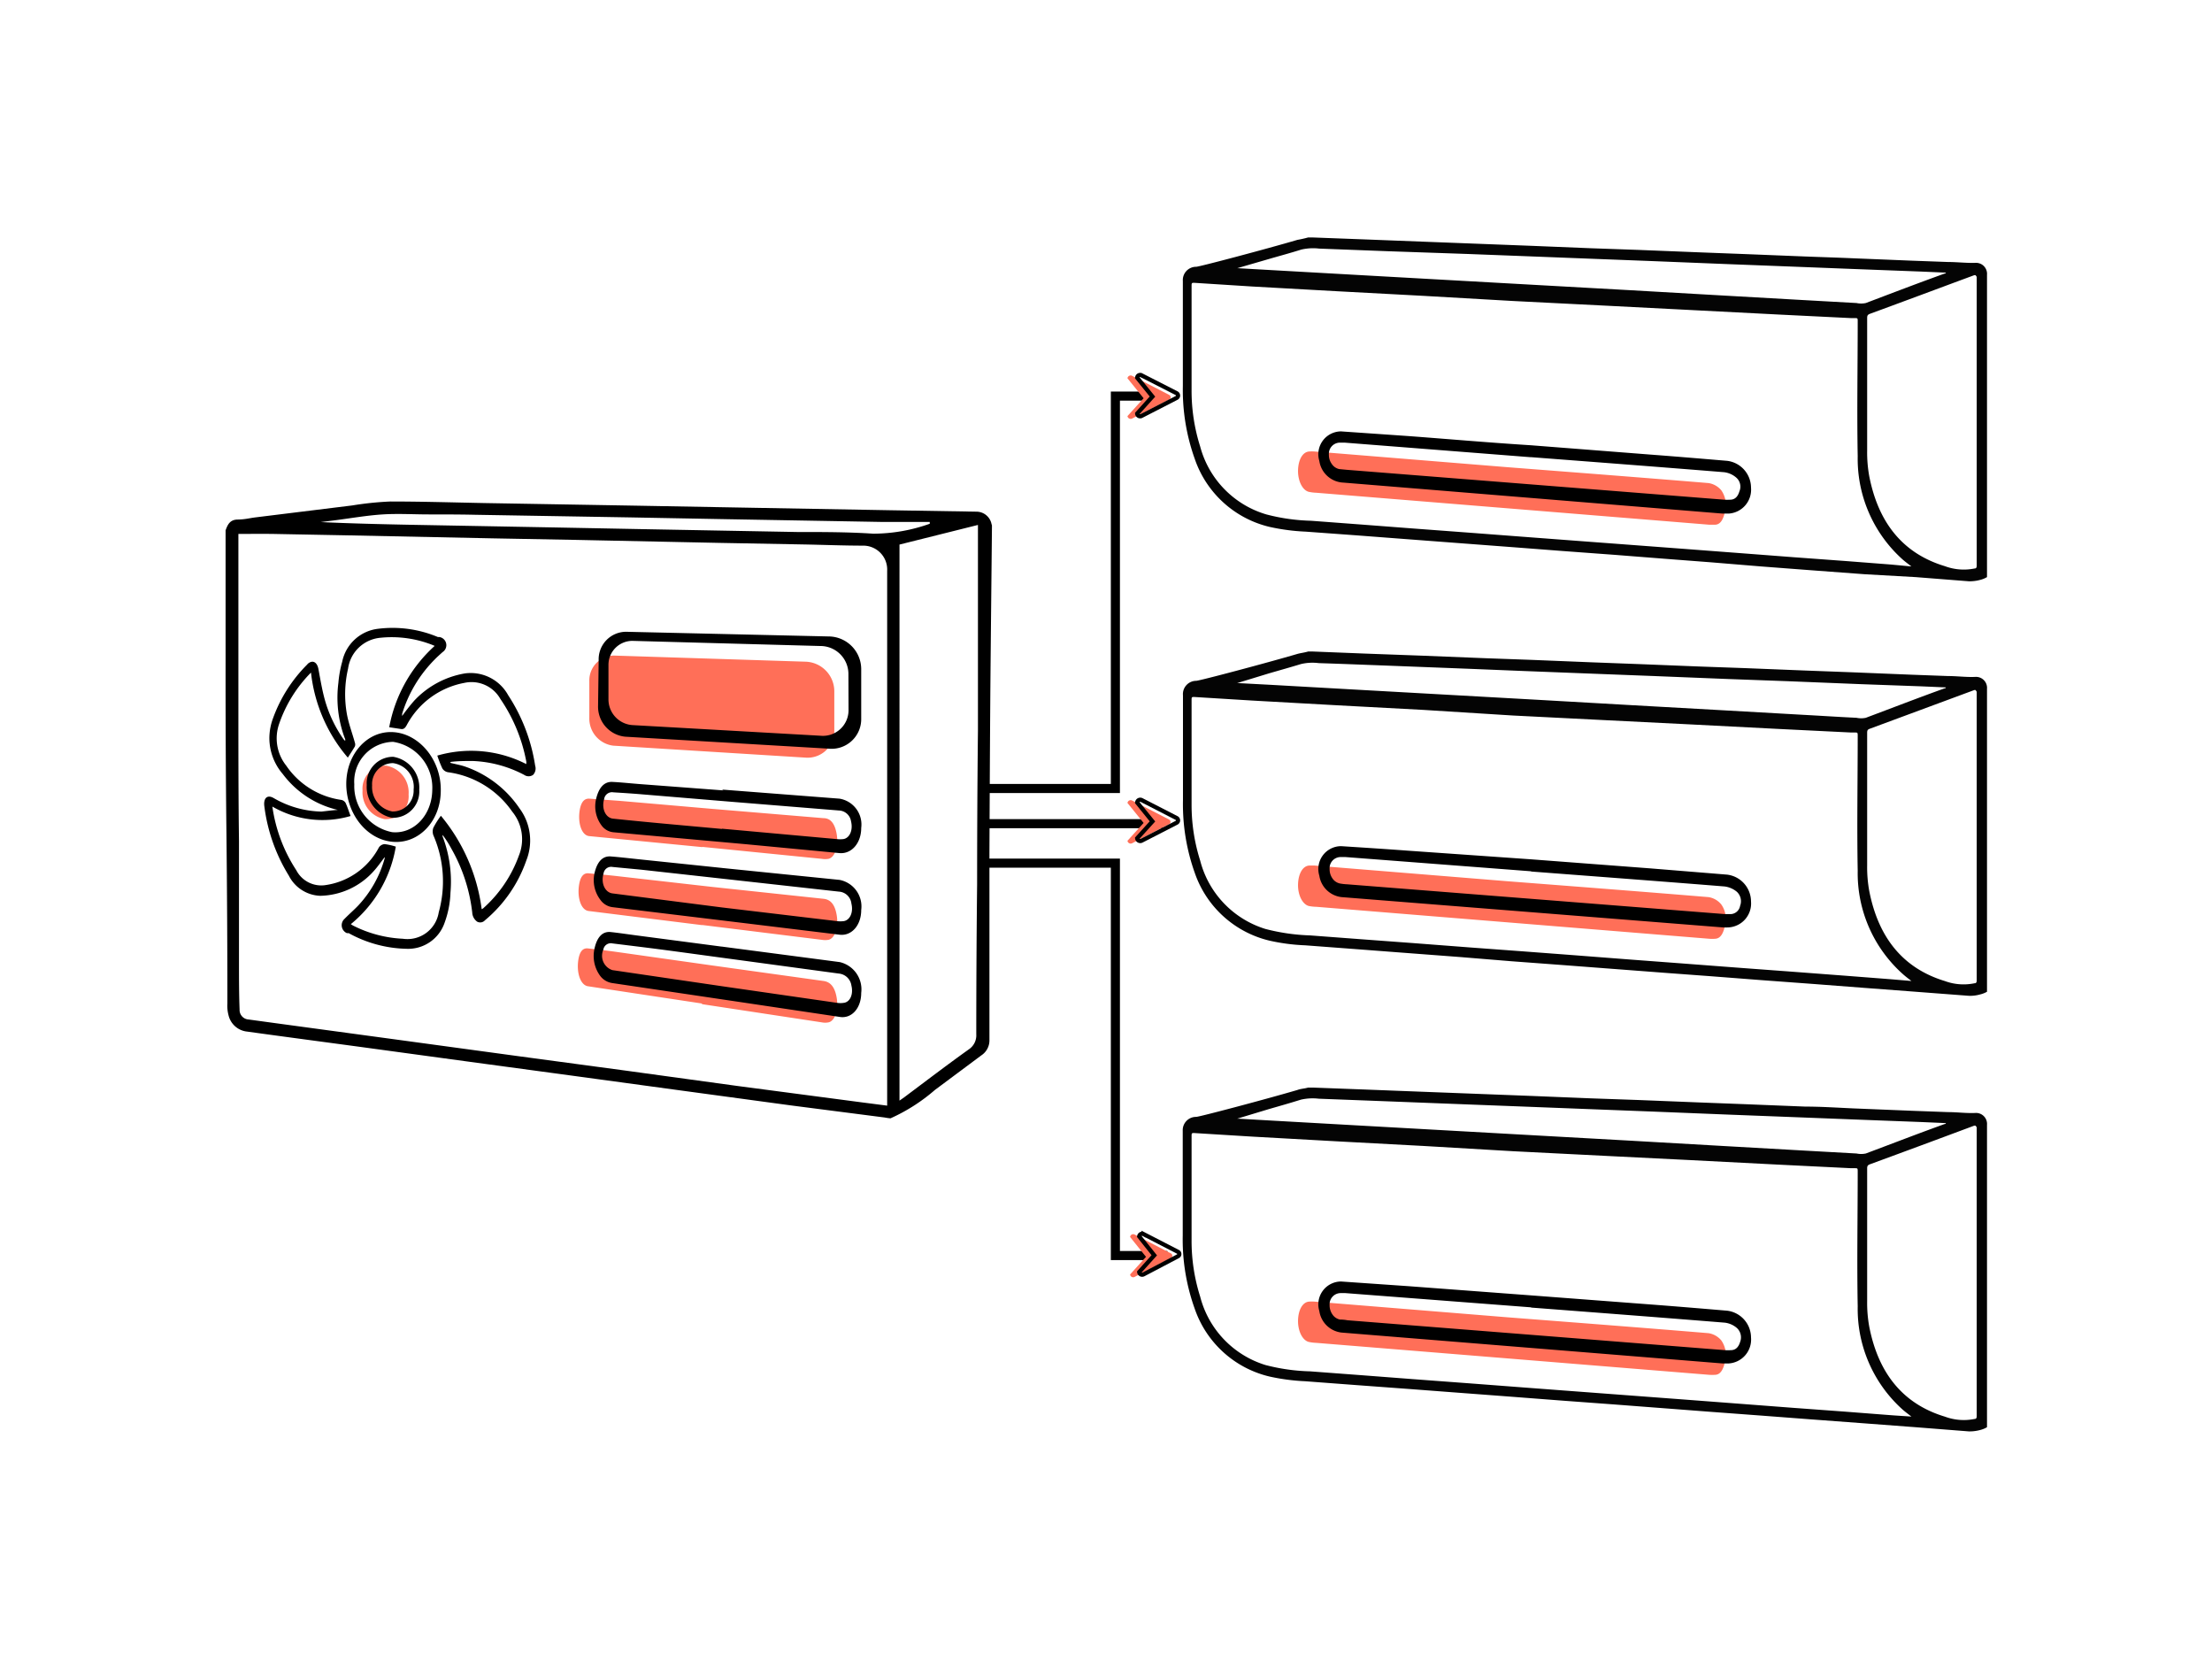 <svg xmlns="http://www.w3.org/2000/svg" viewBox="0 0 184.93 139.53"><defs><style>.cls-1{fill:#FF6F58;}.cls-2{fill:#040404;}.cls-3,.cls-4,.cls-5{fill:none;stroke:#000;stroke-miterlimit:10;}.cls-3{stroke-width:0.76px;}.cls-4{stroke-width:0.35px;}.cls-5{stroke-width:0.35px;}</style></defs><g id="Слой_2" data-name="Слой 2"><path class="cls-1" d="M126,39.05c5.55.43,11.16.86,16.84,1.33a1.74,1.74,0,0,1,1.07.61,2.14,2.14,0,0,1,.3,1.78c-.13.62-.36,1.07-.81,1.09l-.51,0-32.83-2.67a3.61,3.61,0,0,1-.65-.08c-.53-.14-.91-.93-.89-1.8s.38-1.54.94-1.57a3.17,3.17,0,0,1,.43,0Z"/><path d="M128,37.22,138,38c2.12.16,4.25.34,6.39.52a2.27,2.27,0,0,1,2,2.24,2,2,0,0,1-1.86,2.17l-.53,0L112.3,40.34a2.12,2.12,0,0,1-2-1.81,1.91,1.91,0,0,1,1.82-2.47l5.62.39C121.09,36.7,124.51,37,128,37.22Zm0,1L112.42,37,112,37a.93.93,0,0,0-.9,1,1.27,1.27,0,0,0,.24.78,1,1,0,0,0,.62.43l.63.06,31.57,2.5a3.85,3.85,0,0,0,.48,0c.43,0,.66-.29.78-.7a1,1,0,0,0-.29-1.17,1.89,1.89,0,0,0-1-.43c-5.45-.44-10.84-.85-16.18-1.26Z"/><path class="cls-2" d="M109.36,19.85l.41,0,4.27.16,4.92.19,5.23.2,3.9.15,4.91.2,4,.14,5,.2,3.94.15,5,.2c1.32.05,2.65.09,4,.15l4.92.2,3,.11c.77,0,1.55.1,2.32.07a.92.92,0,0,1,.94,1c0,2.17,0,4.35,0,6.52,0,3.09,0,6.18,0,9.26,0,2.18,0,4.35,0,6.53,0,.06,0,.14,0,.2v2.76a2.13,2.13,0,0,1-.56.23,3.43,3.43,0,0,1-.95.12l-4.46-.35L155.89,48l-4.3-.32-4.34-.33L143,47l-3.66-.28L135,46.38l-4.34-.32-4.3-.33-4.24-.32-4.36-.33-4.34-.33-4.25-.31a17.39,17.39,0,0,1-3-.39,8.74,8.74,0,0,1-6.28-5.68,17.1,17.1,0,0,1-1-6.11c0-2.92,0-5.85,0-8.77A1.11,1.11,0,0,1,100,22.3c.27,0,5.92-1.5,8.47-2.25C108.76,20,109.07,19.93,109.36,19.85Zm50.44,27.5v0c-.24-.19-.49-.37-.72-.57a11.3,11.3,0,0,1-3.77-8.64c-.07-3.75,0-7.5,0-11.26,0-.29,0-.29-.26-.29h-.3l-6.09-.3-7.39-.38-6.83-.35-7.94-.4L119,24.73l-7.3-.39-7-.39-4.87-.31c-.16,0-.21,0-.21.22,0,2.93,0,5.86,0,8.79a15.4,15.4,0,0,0,.72,4.68A8.09,8.09,0,0,0,105.87,43a16.3,16.3,0,0,0,3.74.53l4.26.32,4.32.33,4.83.36,4.34.33,4.24.32,4.93.37,4.26.32,4.87.37,4.32.33,4.36.32,3.75.29ZM165.16,23l-.1,0c-2.92,1.08-5.83,2.17-8.75,3.24-.17.07-.21.15-.21.34q0,5.55,0,11.1a11.08,11.08,0,0,0,.18,2.15c.76,3.86,2.8,6.44,6.33,7.5a4.52,4.52,0,0,0,2.47.19c.14,0,.18-.09.18-.25l0-4.28q0-4.59,0-9.2c0-2.32,0-4.65,0-7,0-1.22,0-2.44,0-3.65Zm-61.73-.58v0h.1l2.81.16,6.92.39,7.68.43,7.69.43,7.71.43,7.68.44,6.71.38,4.48.25a1.87,1.87,0,0,0,.78,0c2.19-.83,4.38-1.67,6.58-2.46,0,0,.11,0,.11-.08l-2.06-.09-5-.19-6.18-.24-4.94-.19-6.22-.25-4.42-.17-6.71-.26-4.43-.17L116.05,21l-5.76-.22a4.39,4.39,0,0,0-1.49.08c-.89.28-1.78.52-2.68.78Z"/><path class="cls-1" d="M126,73.66c5.55.43,11.16.86,16.84,1.33a1.71,1.71,0,0,1,1.07.62,2.12,2.12,0,0,1,.3,1.77c-.13.62-.36,1.07-.81,1.09a2.92,2.92,0,0,1-.51,0l-32.83-2.67a3.59,3.59,0,0,1-.65-.07c-.53-.15-.91-.93-.89-1.8s.38-1.55.94-1.58l.43,0Z"/><path d="M128,71.83l10,.76,6.39.52a2.27,2.27,0,0,1,2,2.25,2,2,0,0,1-1.86,2.16,4.7,4.7,0,0,1-.53,0L112.3,75a2.12,2.12,0,0,1-2-1.8,1.91,1.91,0,0,1,1.82-2.47c1.86.12,3.74.24,5.62.38Zm0,1-15.52-1.19c-.14,0-.28,0-.42,0a.93.93,0,0,0-.9,1,1.32,1.32,0,0,0,.24.79,1,1,0,0,0,.62.42,4.5,4.5,0,0,0,.63.07l31.57,2.49c.16,0,.32,0,.48,0a.83.83,0,0,0,.78-.7,1.07,1.07,0,0,0-.29-1.18,2,2,0,0,0-1-.43c-5.45-.44-10.84-.84-16.18-1.25Z"/><path class="cls-2" d="M109.36,54.46l.41,0,4.27.17,4.92.18,5.23.21,3.9.14,4.91.2,4,.15,5,.2,3.94.14,5,.2,4,.15,4.92.2,3,.11c.77,0,1.55.11,2.32.07a.92.92,0,0,1,.94,1c0,2.18,0,4.35,0,6.52,0,3.09,0,6.18,0,9.27,0,2.17,0,4.35,0,6.52,0,.07,0,.15,0,.2V82.9a2.11,2.11,0,0,1-.56.22,3.07,3.07,0,0,1-.95.12l-4.46-.34-4.24-.32-4.3-.33-4.34-.32L143,81.6l-3.66-.27L135,81l-4.34-.33-4.3-.32L122.09,80l-4.36-.33-4.34-.33-4.25-.32a16.44,16.44,0,0,1-3-.39A8.74,8.74,0,0,1,99.9,73a17.06,17.06,0,0,1-1-6.11c0-2.92,0-5.84,0-8.77A1.11,1.11,0,0,1,100,56.91c.27,0,5.92-1.5,8.47-2.25C108.76,54.58,109.07,54.55,109.36,54.46ZM159.8,82v0c-.24-.19-.49-.37-.72-.58a11.3,11.3,0,0,1-3.77-8.63c-.07-3.76,0-7.51,0-11.26,0-.3,0-.3-.26-.3h-.3l-6.09-.3-7.39-.38-6.83-.34-7.94-.4L119,59.34l-7.3-.39-7-.39-4.87-.3c-.16,0-.21,0-.21.21,0,2.93,0,5.86,0,8.79a15.4,15.4,0,0,0,.72,4.68,8.09,8.09,0,0,0,5.45,5.71,16.88,16.88,0,0,0,3.74.54l4.26.32,4.32.32,4.83.37,4.34.32,4.24.32,4.93.38,4.26.32,4.87.37,4.32.32,4.36.33,3.75.29Zm5.36-24.32-.1,0-8.75,3.24c-.17.06-.21.14-.21.33q0,5.55,0,11.1a11,11,0,0,0,.18,2.15c.76,3.86,2.8,6.44,6.33,7.51a4.52,4.52,0,0,0,2.47.18c.14,0,.18-.09.18-.25l0-4.27q0-4.61,0-9.2c0-2.33,0-4.65,0-7,0-1.22,0-2.43,0-3.65Zm-61.73-.58v0l.1,0,2.81.15,6.92.39,7.68.43,7.69.43,7.71.44,7.68.43,6.71.38c1.49.08,3,.18,4.48.25a1.87,1.87,0,0,0,.78,0c2.19-.82,4.38-1.67,6.58-2.46,0,0,.11,0,.11-.08l-2.06-.09-5-.18-6.18-.25-4.94-.18-6.22-.25-4.42-.17-6.71-.26-4.43-.18-6.71-.26c-1.92-.07-3.84-.15-5.76-.21a4.15,4.15,0,0,0-1.49.08c-.89.27-1.78.52-2.68.78Z"/><path class="cls-1" d="M126,110.11c5.55.43,11.16.86,16.84,1.33a1.74,1.74,0,0,1,1.07.61,2.14,2.14,0,0,1,.3,1.78c-.13.62-.36,1.07-.81,1.09a4.38,4.38,0,0,1-.51,0l-32.83-2.67a3.61,3.61,0,0,1-.65-.08c-.53-.14-.91-.93-.89-1.8s.38-1.54.94-1.57a3.17,3.17,0,0,1,.43,0Z"/><path d="M128,108.28l10,.76c2.12.16,4.25.34,6.39.52a2.27,2.27,0,0,1,2,2.24,2,2,0,0,1-1.86,2.17l-.53,0L112.3,111.4a2.12,2.12,0,0,1-2-1.81,1.91,1.91,0,0,1,1.82-2.47l5.62.39Zm0,1-15.52-1.19-.42,0a.93.93,0,0,0-.9,1,1.32,1.32,0,0,0,.24.79,1,1,0,0,0,.62.42q.32,0,.63.06l31.57,2.5a3.85,3.85,0,0,0,.48,0c.43,0,.66-.29.78-.69a1.06,1.06,0,0,0-.29-1.18,1.89,1.89,0,0,0-1-.43c-5.45-.44-10.84-.85-16.18-1.26Z"/><path class="cls-2" d="M109.36,90.91l.41,0,4.27.16,4.92.19,5.23.2,3.9.15,4.91.2,4,.14,5,.2,3.94.15,5,.2c1.32,0,2.65.09,4,.15l4.92.2,3,.11c.77,0,1.55.11,2.32.07a.92.92,0,0,1,.94,1c0,2.17,0,4.35,0,6.52,0,3.09,0,6.18,0,9.26,0,2.18,0,4.35,0,6.53,0,.06,0,.14,0,.2v2.76a2.13,2.13,0,0,1-.56.23,3.43,3.43,0,0,1-.95.12l-4.46-.35-4.24-.32-4.3-.32-4.34-.33-4.3-.32-3.66-.28-4.32-.33-4.34-.32-4.3-.33-4.24-.32-4.36-.33-4.34-.32-4.25-.32a17.39,17.39,0,0,1-3-.39,8.74,8.74,0,0,1-6.28-5.68,17.1,17.1,0,0,1-1-6.11c0-2.92,0-5.85,0-8.77A1.11,1.11,0,0,1,100,93.36c.27,0,5.92-1.5,8.47-2.25C108.76,91,109.07,91,109.36,90.91Zm50.44,27.5v0c-.24-.19-.49-.37-.72-.57a11.3,11.3,0,0,1-3.77-8.64c-.07-3.75,0-7.5,0-11.25,0-.3,0-.3-.26-.3h-.3l-6.09-.3-7.39-.38-6.83-.34-7.94-.4L119,95.79l-7.3-.39-7-.39-4.87-.3c-.16,0-.21,0-.21.21,0,2.93,0,5.86,0,8.79a15.4,15.4,0,0,0,.72,4.68,8.09,8.09,0,0,0,5.45,5.71,16.3,16.3,0,0,0,3.74.53l4.26.32,4.32.33,4.83.36,4.34.33,4.24.32,4.93.37,4.26.32,4.87.37,4.32.33,4.36.32,3.75.29C158.66,118.34,159.23,118.37,159.8,118.41Zm5.36-24.32-.1,0c-2.92,1.09-5.83,2.17-8.75,3.24-.17.07-.21.15-.21.34q0,5.55,0,11.1a11.08,11.08,0,0,0,.18,2.15c.76,3.86,2.8,6.44,6.33,7.5a4.52,4.52,0,0,0,2.47.19c.14,0,.18-.09.18-.25l0-4.28q0-4.59,0-9.2c0-2.32,0-4.65,0-7,0-1.22,0-2.44,0-3.65Zm-61.73-.58v0h.1l2.81.16,6.92.39,7.68.43,7.69.43,7.71.43,7.68.44,6.71.38,4.48.25a1.87,1.87,0,0,0,.78,0c2.19-.82,4.38-1.67,6.58-2.46,0,0,.11,0,.11-.08l-2.06-.09-5-.19-6.18-.24-4.94-.19-6.22-.25-4.42-.17-6.71-.26-4.43-.17-6.71-.26-5.76-.22a4.39,4.39,0,0,0-1.49.08c-.89.28-1.78.53-2.68.79Z"/><line class="cls-3" x1="82.5" y1="68.85" x2="97.18" y2="68.85"/><polyline class="cls-3" points="82.5 72.15 93.25 72.15 93.25 104.95 97.6 104.95"/><polyline class="cls-3" points="82.39 65.91 93.25 65.91 93.25 33.11 96.35 33.11"/><path class="cls-1" d="M97.73,33l-3.07-1.58a.27.27,0,0,0-.4.2l1.35,1.67-1.35,1.49a.27.27,0,0,0,.4.2l3.07-1.57A.22.22,0,0,0,97.73,33Z"/><path class="cls-4" d="M98.37,32.87l-2.92-1.49a.25.25,0,0,0-.38.19l1.28,1.58-1.28,1.42a.25.25,0,0,0,.38.19l2.92-1.5A.22.22,0,0,0,98.37,32.87Z"/><path class="cls-1" d="M97.73,68.5l-3.07-1.58a.27.27,0,0,0-.4.2l1.35,1.67-1.35,1.49a.27.27,0,0,0,.4.2l3.07-1.58A.22.22,0,0,0,97.73,68.5Z"/><path class="cls-4" d="M98.37,68.38l-2.92-1.5a.26.26,0,0,0-.38.2l1.28,1.58-1.28,1.41a.26.26,0,0,0,.38.2l2.92-1.5A.22.22,0,0,0,98.37,68.38Z"/><path class="cls-1" d="M69.75,57.74v3.35a2.23,2.23,0,0,1-2.4,2.24l-16.08-1a2.28,2.28,0,0,1-2-2.33l0-3.07a2.07,2.07,0,0,1,2.07-2.13l16,.51A2.48,2.48,0,0,1,69.75,57.74Z"/><path class="cls-1" d="M58.66,83.88l-9.51-1.44c-.65-.1-1-1.23-.77-2.37.15-.68.45-.83.79-.79.83.09,1.67.19,2.51.31l7.77,1.1L68.85,82c.59.08.94.52,1.09,1.35.19,1-.12,2-.68,2.11a1.46,1.46,0,0,1-.55,0l-10-1.52Z"/><path d="M60.31,79.12l9.89,1.3A2.34,2.34,0,0,1,72,83c0,1.28-.81,2.18-1.82,2l-7.84-1.17L51.16,82.17a1.54,1.54,0,0,1-1-.62,2.81,2.81,0,0,1-.46-2.25c.22-1,.69-1.46,1.36-1.39s1.53.2,2.3.3l7,.92Zm0,3.31L70,83.83a1.83,1.83,0,0,0,.52,0c.55-.05.84-.72.66-1.45a1.17,1.17,0,0,0-1.05-1l-9-1.22c-2.55-.34-5-.69-7.5-1l-2.43-.3a.63.63,0,0,0-.76.53,1.26,1.26,0,0,0,.75,1.7Z"/><path class="cls-1" d="M58.69,77.33l-9.48-1.18c-.66-.08-1-1.2-.77-2.34.15-.68.44-.84.78-.81.83.08,1.67.15,2.51.25l7.75.88,9.37,1c.6.06.94.49,1.09,1.31.19,1-.12,2-.68,2.12a1.7,1.7,0,0,1-.55,0l-10-1.24Z"/><path d="M60.34,72.55l9.85,1A2.26,2.26,0,0,1,72,76.07c0,1.28-.81,2.19-1.82,2.06l-7.81-.95L51.21,75.83a1.46,1.46,0,0,1-1-.59A2.72,2.72,0,0,1,49.7,73c.23-1,.7-1.46,1.36-1.41s1.53.15,2.29.23l7,.73Zm0,3.3L70,77a2.27,2.27,0,0,0,.52,0c.54-.07.84-.74.66-1.47a1.12,1.12,0,0,0-1.05-1l-9-1-7.49-.83-2.42-.23a.64.64,0,0,0-.76.54c-.24.8.11,1.59.75,1.67Z"/><path class="cls-1" d="M58.72,70.81l-9.46-.92c-.65-.06-1-1.16-.77-2.3.15-.68.45-.85.79-.83l2.5.18,7.73.67,9.34.78c.6,0,.94.47,1.09,1.28.19,1-.12,2-.68,2.12a1.69,1.69,0,0,1-.55,0l-10-1Z"/><path d="M60.36,66l9.83.76A2.19,2.19,0,0,1,72,69.21c0,1.27-.81,2.19-1.82,2.1l-7.79-.74-11.09-1a1.39,1.39,0,0,1-1-.56,2.67,2.67,0,0,1-.47-2.2c.23-1,.7-1.48,1.36-1.45s1.52.12,2.29.18l7,.53Zm0,3.27,9.61.87a2.35,2.35,0,0,0,.53,0c.54-.08.83-.76.65-1.48a1.06,1.06,0,0,0-1-.91l-9-.73-7.46-.62c-.82-.07-1.62-.12-2.42-.17a.66.66,0,0,0-.76.56c-.24.8.12,1.58.75,1.64C54.18,68.74,57.22,69,60.35,69.29Z"/><path class="cls-1" d="M34.16,66.41a1.91,1.91,0,0,1-2,2.06,2.27,2.27,0,0,1-1.85-2.39A1.92,1.92,0,0,1,32.27,64,2.27,2.27,0,0,1,34.16,66.41Z"/><path d="M32.87,63.26a2.21,2.21,0,0,0-2.21,2.36,2.62,2.62,0,0,0,2.13,2.74A2.2,2.2,0,0,0,35.05,66,2.6,2.6,0,0,0,32.87,63.26Zm-.07,4.57a2.07,2.07,0,0,1-1.69-2.17,1.75,1.75,0,0,1,1.75-1.87A2,2,0,0,1,34.58,66,1.74,1.74,0,0,1,32.8,67.83Z"/><path d="M69.27,53.2l-16.92-.39a2.3,2.3,0,0,0-2.3,2.37L50,59a2.52,2.52,0,0,0,2.27,2.58l17,1A2.48,2.48,0,0,0,72,60.05V55.91A2.74,2.74,0,0,0,69.27,53.2Zm1.67,6.2a2.14,2.14,0,0,1-2.34,2.1l-15.73-.89a2.15,2.15,0,0,1-2-2.16l0-2.88a2,2,0,0,1,2-2L68.6,54a2.34,2.34,0,0,1,2.33,2.28Z"/><path d="M28.24,67.7a8,8,0,0,1-4.6-3,4.62,4.62,0,0,1-1.12-3A4.85,4.85,0,0,1,22.84,60a12.21,12.21,0,0,1,2.81-4.42l.09-.1c.4-.34.77-.14.88.44.16.85.3,1.71.53,2.55a10.76,10.76,0,0,0,1.52,3.25l.13.17.07,0c0-.11-.05-.19-.08-.28a9.69,9.69,0,0,1-.5-4.53,9.37,9.37,0,0,1,.32-1.77,3.47,3.47,0,0,1,3-2.75,9.78,9.78,0,0,1,5,.69l.13,0A.69.69,0,0,1,37,54.51c-.23.21-.46.41-.67.63a11,11,0,0,0-2.71,4.53c0,.06,0,.12,0,.18a16.37,16.37,0,0,1,1-1.27,7.51,7.51,0,0,1,4.25-2.29,3.58,3.58,0,0,1,3.62,1.83A14.81,14.81,0,0,1,44.74,64a.78.78,0,0,1-.17.77.65.65,0,0,1-.75,0,10.06,10.06,0,0,0-4.3-1.16c-.62,0-1.24,0-1.86.08v.08c.4.1.81.17,1.2.3a9.08,9.08,0,0,1,4.58,3.51A4.5,4.5,0,0,1,44,71.93a11.35,11.35,0,0,1-3.46,5,.53.53,0,0,1-.65.11,1,1,0,0,1-.41-.77,14,14,0,0,0-1.75-5.34A8.31,8.31,0,0,0,37,69.79s0,.08,0,.12a10.57,10.57,0,0,1,.66,4.71,8,8,0,0,1-.49,2.51A3.22,3.22,0,0,1,34,79.31,10.43,10.43,0,0,1,29.15,78L29,78a.72.72,0,0,1-.2-1.19c.38-.39.79-.74,1.17-1.14a9.47,9.47,0,0,0,2.19-3.92.28.28,0,0,0,0-.1c-.31.4-.59.81-.92,1.17a6.15,6.15,0,0,1-4.46,2.06,3.07,3.07,0,0,1-2.63-1.68,14.49,14.49,0,0,1-2.05-5.8c-.09-.69.25-1,.78-.69a8.26,8.26,0,0,0,4,1.13C27.33,67.79,27.78,67.73,28.24,67.7Zm.84-4.37A13.11,13.11,0,0,1,26,56.22a11.29,11.29,0,0,0-2.65,4.25A3.67,3.67,0,0,0,23.93,64a6.7,6.7,0,0,0,4.58,2.86.54.54,0,0,1,.38.25c.16.34.27.71.42,1.1a8.36,8.36,0,0,1-6.54-.79s0,0,0,0a13.05,13.05,0,0,0,2,5.32A2.35,2.35,0,0,0,27.1,74a6,6,0,0,0,4.57-3.15.62.62,0,0,1,.48-.29,4.84,4.84,0,0,1,.94.21,10.63,10.63,0,0,1-3.76,6.48l.17.11a10.25,10.25,0,0,0,4.18,1.11,2.65,2.65,0,0,0,3-2.21,9.64,9.64,0,0,0-.45-6.44.92.92,0,0,1,0-.63,7.35,7.35,0,0,1,.63-1,15.26,15.26,0,0,1,3.41,7.81l.11-.06a10.78,10.78,0,0,0,3-4.42,3.63,3.63,0,0,0-.56-3.68,7.79,7.79,0,0,0-5.37-3.29.69.69,0,0,1-.47-.32,9.2,9.2,0,0,1-.42-1.07,10.15,10.15,0,0,1,7.44.71s0-.06,0-.08a.57.57,0,0,0,0-.13,13.75,13.75,0,0,0-2.17-5.24,2.77,2.77,0,0,0-3-1.34A6.88,6.88,0,0,0,34,60.62c-.11.2-.23.35-.46.32l-1-.15a12.15,12.15,0,0,1,3.8-6.8l-.14-.06a9.27,9.27,0,0,0-4.39-.62,3,3,0,0,0-2.71,2.58A9.48,9.48,0,0,0,29,59.68c.15.82.45,1.6.67,2.4a.47.47,0,0,1,0,.31C29.49,62.7,29.29,63,29.08,63.33Z"/><path d="M36.85,66.08c0,2.59-1.88,4.51-4.08,4.28s-3.85-2.44-3.82-4.9,1.78-4.4,3.94-4.26S36.89,63.52,36.85,66.08Zm-4.07,3.48c1.81.18,3.34-1.42,3.36-3.55a3.87,3.87,0,0,0-3.28-4,3.32,3.32,0,0,0-3.24,3.55A3.92,3.92,0,0,0,32.78,69.56Z"/><path d="M82.93,43.92c0,.55-.11,10.44-.14,14.64s-.05,8.51-.07,12.76q0,6,0,12c0,1.2,0,2.4,0,3.6a1.5,1.5,0,0,1-.68,1.3l-3.88,2.89a15,15,0,0,1-3.71,2.37,4.29,4.29,0,0,1-.5-.07l-7.76-1L56.9,91.15l-9.1-1.24-8.5-1.15-9.1-1.24c-3.18-.43-6.36-.85-9.54-1.29a1.78,1.78,0,0,1-1.55-1.35,3.08,3.08,0,0,1-.1-1q0-7.17-.08-14.33t-.07-14.4c0-3.35,0-6.7,0-10,0-.14,0-.75,0-.82.17-.47.36-.89,1-.9s1-.12,1.48-.18l8.11-1a26.7,26.7,0,0,1,3.2-.33c2.6,0,5.2.08,7.8.13l12.81.22,8.29.15,12.81.23,7.27.12a1.29,1.29,0,0,1,1.24.93A2.34,2.34,0,0,0,82.93,43.92Zm-63,.71c0,4.9,0,9.79,0,14.67,0,3.66,0,7.31.05,11l0,10.09c0,1.34,0,2.67.05,4a.8.8,0,0,0,.76.83l2.71.37,9.66,1.31,10.21,1.39,9.14,1.23,9.1,1.25L72,92.14l2.17.28V47.72a2,2,0,0,0-2-2.11c-1.68,0-3.35-.07-5-.1l-7-.13-12-.25-7-.13-12.07-.25-6.3-.12C21.8,44.62,20.86,44.63,20,44.63Zm55.27.89V92l.4-.28c1.79-1.34,3.57-2.7,5.39-4a1.41,1.41,0,0,0,.63-1.27q0-6.27.07-12.53,0-6.45.07-12.9,0-6,0-12c0-1.24,0-2.48,0-3.71V43.88Zm2.53-1.75v-.14c-1.31,0-2.63,0-3.94,0l-13-.23-8.07-.15-13-.22C38.4,43,37.13,43,35.85,43s-2.57-.08-3.85,0-2.61.31-3.91.48l-1.28.16c2.57.12,5.13.18,7.69.23l11.89.22,7.8.15,12.44.23c2.13,0,4.26,0,6.37.14A14.12,14.12,0,0,0,77.76,43.77Z"/><path class="cls-1" d="M97.87,104.76l-3-1.56a.26.26,0,0,0-.39.2l1.33,1.66-1.33,1.47a.26.26,0,0,0,.39.2l3-1.56A.22.22,0,0,0,97.87,104.76Z"/><path class="cls-5" d="M98.5,104.65l-2.89-1.49a.25.25,0,0,0-.37.19l1.26,1.58-1.26,1.4a.25.25,0,0,0,.37.19L98.5,105A.21.21,0,0,0,98.5,104.65Z"/></g></svg>